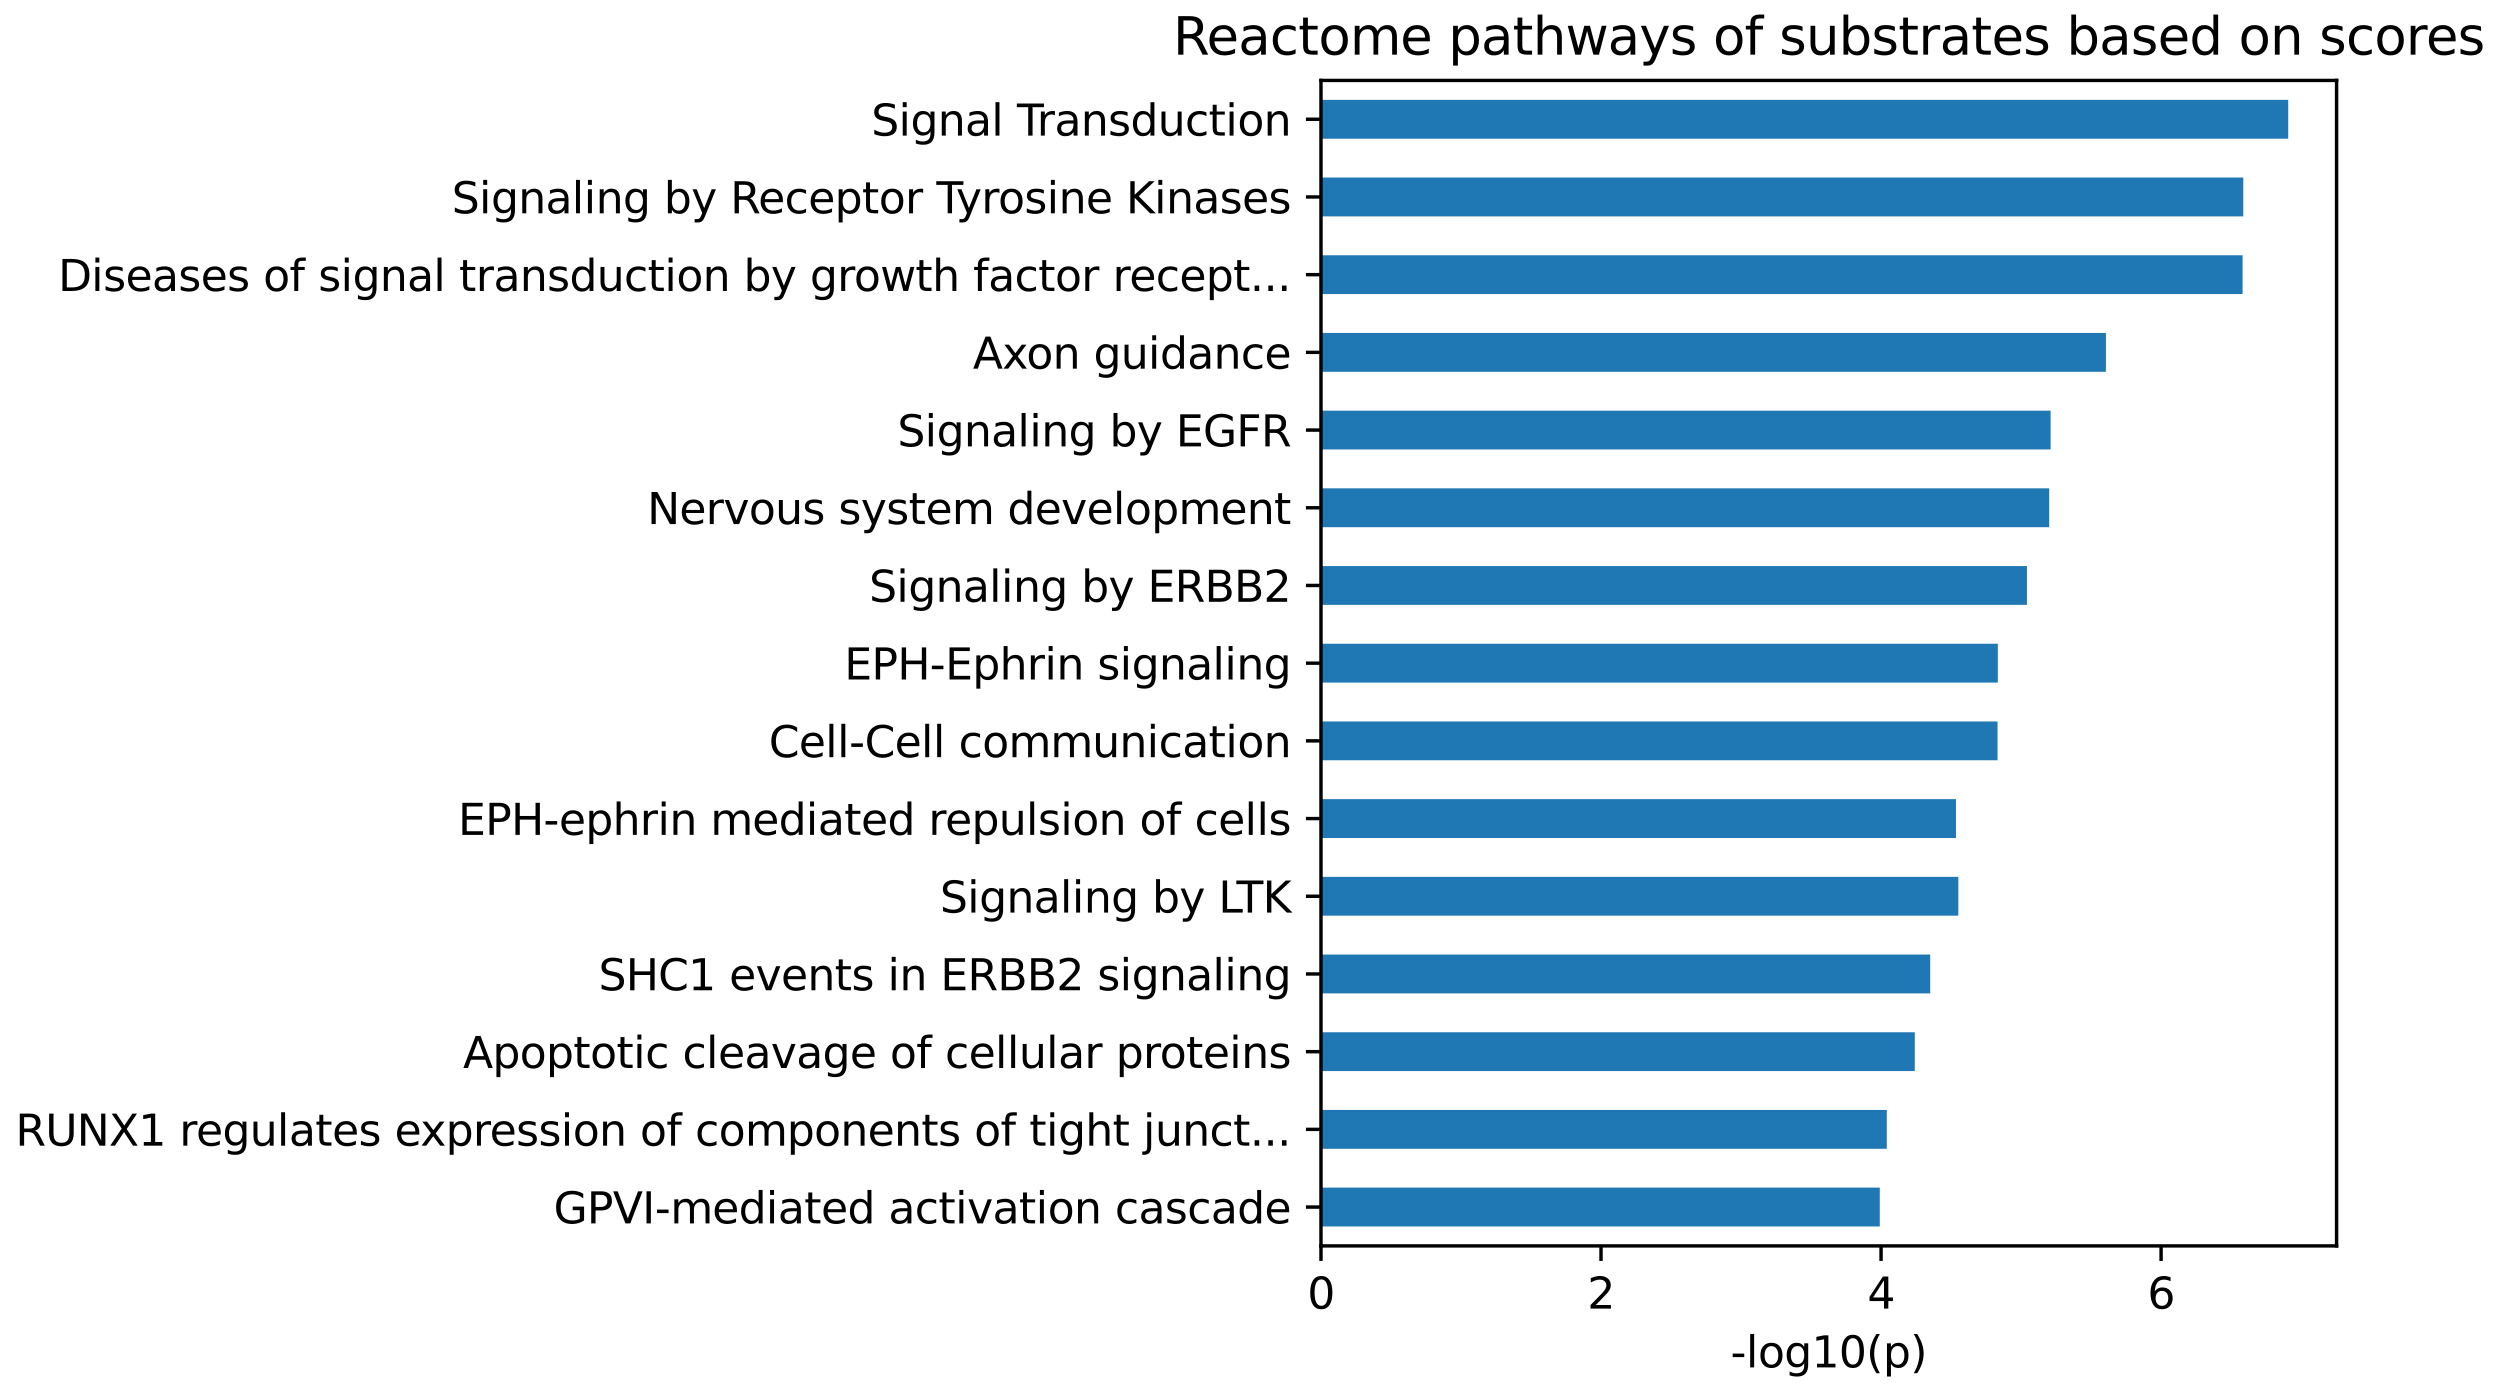 <?xml version="1.0" encoding="utf-8" standalone="no"?>
<!DOCTYPE svg PUBLIC "-//W3C//DTD SVG 1.1//EN"
  "http://www.w3.org/Graphics/SVG/1.1/DTD/svg11.dtd">
<svg xmlns:xlink="http://www.w3.org/1999/xlink" width="581.823pt" height="323.914pt" viewBox="0 0 581.823 323.914" xmlns="http://www.w3.org/2000/svg" version="1.1">
 <defs>
  <style type="text/css">*{stroke-linejoin: round; stroke-linecap: butt}</style>
 </defs>
 <g id="figure_1">
  <g id="patch_1">
   <path d="M 0 323.914 
L 581.823 323.914 
L 581.823 0 
L 0 0 
L 0 323.914 
z
" style="fill: none"/>
  </g>
  <g id="axes_1">
   <g id="patch_2">
    <path d="M 307.431 289.958 
L 543.791 289.958 
L 543.791 18.718 
L 307.431 18.718 
L 307.431 289.958 
z
" style="fill: none"/>
   </g>
   <g id="patch_3">
    <path d="M 307.431 285.437 
L 437.482 285.437 
L 437.482 276.396 
L 307.431 276.396 
z
" clip-path="url(#p83b4f8ecb5)" style="fill: #1f77b4"/>
   </g>
   <g id="patch_4">
    <path d="M 307.431 267.355 
L 439.112 267.355 
L 439.112 258.313 
L 307.431 258.313 
z
" clip-path="url(#p83b4f8ecb5)" style="fill: #1f77b4"/>
   </g>
   <g id="patch_5">
    <path d="M 307.431 249.272 
L 445.629 249.272 
L 445.629 240.231 
L 307.431 240.231 
z
" clip-path="url(#p83b4f8ecb5)" style="fill: #1f77b4"/>
   </g>
   <g id="patch_6">
    <path d="M 307.431 231.189 
L 449.213 231.189 
L 449.213 222.148 
L 307.431 222.148 
z
" clip-path="url(#p83b4f8ecb5)" style="fill: #1f77b4"/>
   </g>
   <g id="patch_7">
    <path d="M 307.431 213.107 
L 455.763 213.107 
L 455.763 204.065 
L 307.431 204.065 
z
" clip-path="url(#p83b4f8ecb5)" style="fill: #1f77b4"/>
   </g>
   <g id="patch_8">
    <path d="M 307.431 195.024 
L 455.209 195.024 
L 455.209 185.983 
L 307.431 185.983 
z
" clip-path="url(#p83b4f8ecb5)" style="fill: #1f77b4"/>
   </g>
   <g id="patch_9">
    <path d="M 307.431 176.941 
L 464.887 176.941 
L 464.887 167.9 
L 307.431 167.9 
z
" clip-path="url(#p83b4f8ecb5)" style="fill: #1f77b4"/>
   </g>
   <g id="patch_10">
    <path d="M 307.431 158.859 
L 464.952 158.859 
L 464.952 149.817 
L 307.431 149.817 
z
" clip-path="url(#p83b4f8ecb5)" style="fill: #1f77b4"/>
   </g>
   <g id="patch_11">
    <path d="M 307.431 140.776 
L 471.73 140.776 
L 471.73 131.735 
L 307.431 131.735 
z
" clip-path="url(#p83b4f8ecb5)" style="fill: #1f77b4"/>
   </g>
   <g id="patch_12">
    <path d="M 307.431 122.693 
L 476.912 122.693 
L 476.912 113.652 
L 307.431 113.652 
z
" clip-path="url(#p83b4f8ecb5)" style="fill: #1f77b4"/>
   </g>
   <g id="patch_13">
    <path d="M 307.431 104.611 
L 477.237 104.611 
L 477.237 95.569 
L 307.431 95.569 
z
" clip-path="url(#p83b4f8ecb5)" style="fill: #1f77b4"/>
   </g>
   <g id="patch_14">
    <path d="M 307.431 86.528 
L 490.109 86.528 
L 490.109 77.487 
L 307.431 77.487 
z
" clip-path="url(#p83b4f8ecb5)" style="fill: #1f77b4"/>
   </g>
   <g id="patch_15">
    <path d="M 307.431 68.445 
L 521.913 68.445 
L 521.913 59.404 
L 307.431 59.404 
z
" clip-path="url(#p83b4f8ecb5)" style="fill: #1f77b4"/>
   </g>
   <g id="patch_16">
    <path d="M 307.431 50.363 
L 522.076 50.363 
L 522.076 41.321 
L 307.431 41.321 
z
" clip-path="url(#p83b4f8ecb5)" style="fill: #1f77b4"/>
   </g>
   <g id="patch_17">
    <path d="M 307.431 32.28 
L 532.536 32.28 
L 532.536 23.239 
L 307.431 23.239 
z
" clip-path="url(#p83b4f8ecb5)" style="fill: #1f77b4"/>
   </g>
   <g id="matplotlib.axis_1">
    <g id="xtick_1">
     <g id="line2d_1">
      <defs>
       <path id="m71079baddd" d="M 0 0 
L 0 3.5 
" style="stroke: #000000; stroke-width: 0.8"/>
      </defs>
      <g>
       <use xlink:href="#m71079baddd" x="307.431" y="289.958" style="stroke: #000000; stroke-width: 0.8"/>
      </g>
     </g>
     <g id="text_1">
      <!-- 0 -->
      <g transform="translate(304.25 304.557) scale(0.1 -0.1)">
       <defs>
        <path id="DejaVuSans-30" d="M 2034 4250 
Q 1547 4250 1301 3770 
Q 1056 3291 1056 2328 
Q 1056 1369 1301 889 
Q 1547 409 2034 409 
Q 2525 409 2770 889 
Q 3016 1369 3016 2328 
Q 3016 3291 2770 3770 
Q 2525 4250 2034 4250 
z
M 2034 4750 
Q 2819 4750 3233 4129 
Q 3647 3509 3647 2328 
Q 3647 1150 3233 529 
Q 2819 -91 2034 -91 
Q 1250 -91 836 529 
Q 422 1150 422 2328 
Q 422 3509 836 4129 
Q 1250 4750 2034 4750 
z
" transform="scale(0.016)"/>
       </defs>
       <use xlink:href="#DejaVuSans-30"/>
      </g>
     </g>
    </g>
    <g id="xtick_2">
     <g id="line2d_2">
      <g>
       <use xlink:href="#m71079baddd" x="372.603" y="289.958" style="stroke: #000000; stroke-width: 0.8"/>
      </g>
     </g>
     <g id="text_2">
      <!-- 2 -->
      <g transform="translate(369.422 304.557) scale(0.1 -0.1)">
       <defs>
        <path id="DejaVuSans-32" d="M 1228 531 
L 3431 531 
L 3431 0 
L 469 0 
L 469 531 
Q 828 903 1448 1529 
Q 2069 2156 2228 2338 
Q 2531 2678 2651 2914 
Q 2772 3150 2772 3378 
Q 2772 3750 2511 3984 
Q 2250 4219 1831 4219 
Q 1534 4219 1204 4116 
Q 875 4013 500 3803 
L 500 4441 
Q 881 4594 1212 4672 
Q 1544 4750 1819 4750 
Q 2544 4750 2975 4387 
Q 3406 4025 3406 3419 
Q 3406 3131 3298 2873 
Q 3191 2616 2906 2266 
Q 2828 2175 2409 1742 
Q 1991 1309 1228 531 
z
" transform="scale(0.016)"/>
       </defs>
       <use xlink:href="#DejaVuSans-32"/>
      </g>
     </g>
    </g>
    <g id="xtick_3">
     <g id="line2d_3">
      <g>
       <use xlink:href="#m71079baddd" x="437.776" y="289.958" style="stroke: #000000; stroke-width: 0.8"/>
      </g>
     </g>
     <g id="text_3">
      <!-- 4 -->
      <g transform="translate(434.594 304.557) scale(0.1 -0.1)">
       <defs>
        <path id="DejaVuSans-34" d="M 2419 4116 
L 825 1625 
L 2419 1625 
L 2419 4116 
z
M 2253 4666 
L 3047 4666 
L 3047 1625 
L 3713 1625 
L 3713 1100 
L 3047 1100 
L 3047 0 
L 2419 0 
L 2419 1100 
L 313 1100 
L 313 1709 
L 2253 4666 
z
" transform="scale(0.016)"/>
       </defs>
       <use xlink:href="#DejaVuSans-34"/>
      </g>
     </g>
    </g>
    <g id="xtick_4">
     <g id="line2d_4">
      <g>
       <use xlink:href="#m71079baddd" x="502.948" y="289.958" style="stroke: #000000; stroke-width: 0.8"/>
      </g>
     </g>
     <g id="text_4">
      <!-- 6 -->
      <g transform="translate(499.767 304.557) scale(0.1 -0.1)">
       <defs>
        <path id="DejaVuSans-36" d="M 2113 2584 
Q 1688 2584 1439 2293 
Q 1191 2003 1191 1497 
Q 1191 994 1439 701 
Q 1688 409 2113 409 
Q 2538 409 2786 701 
Q 3034 994 3034 1497 
Q 3034 2003 2786 2293 
Q 2538 2584 2113 2584 
z
M 3366 4563 
L 3366 3988 
Q 3128 4100 2886 4159 
Q 2644 4219 2406 4219 
Q 1781 4219 1451 3797 
Q 1122 3375 1075 2522 
Q 1259 2794 1537 2939 
Q 1816 3084 2150 3084 
Q 2853 3084 3261 2657 
Q 3669 2231 3669 1497 
Q 3669 778 3244 343 
Q 2819 -91 2113 -91 
Q 1303 -91 875 529 
Q 447 1150 447 2328 
Q 447 3434 972 4092 
Q 1497 4750 2381 4750 
Q 2619 4750 2861 4703 
Q 3103 4656 3366 4563 
z
" transform="scale(0.016)"/>
       </defs>
       <use xlink:href="#DejaVuSans-36"/>
      </g>
     </g>
    </g>
    <g id="text_5">
     <!-- -log10(p) -->
     <g transform="translate(402.746 318.235) scale(0.1 -0.1)">
      <defs>
       <path id="DejaVuSans-2d" d="M 313 2009 
L 1997 2009 
L 1997 1497 
L 313 1497 
L 313 2009 
z
" transform="scale(0.016)"/>
       <path id="DejaVuSans-6c" d="M 603 4863 
L 1178 4863 
L 1178 0 
L 603 0 
L 603 4863 
z
" transform="scale(0.016)"/>
       <path id="DejaVuSans-6f" d="M 1959 3097 
Q 1497 3097 1228 2736 
Q 959 2375 959 1747 
Q 959 1119 1226 758 
Q 1494 397 1959 397 
Q 2419 397 2687 759 
Q 2956 1122 2956 1747 
Q 2956 2369 2687 2733 
Q 2419 3097 1959 3097 
z
M 1959 3584 
Q 2709 3584 3137 3096 
Q 3566 2609 3566 1747 
Q 3566 888 3137 398 
Q 2709 -91 1959 -91 
Q 1206 -91 779 398 
Q 353 888 353 1747 
Q 353 2609 779 3096 
Q 1206 3584 1959 3584 
z
" transform="scale(0.016)"/>
       <path id="DejaVuSans-67" d="M 2906 1791 
Q 2906 2416 2648 2759 
Q 2391 3103 1925 3103 
Q 1463 3103 1205 2759 
Q 947 2416 947 1791 
Q 947 1169 1205 825 
Q 1463 481 1925 481 
Q 2391 481 2648 825 
Q 2906 1169 2906 1791 
z
M 3481 434 
Q 3481 -459 3084 -895 
Q 2688 -1331 1869 -1331 
Q 1566 -1331 1297 -1286 
Q 1028 -1241 775 -1147 
L 775 -588 
Q 1028 -725 1275 -790 
Q 1522 -856 1778 -856 
Q 2344 -856 2625 -561 
Q 2906 -266 2906 331 
L 2906 616 
Q 2728 306 2450 153 
Q 2172 0 1784 0 
Q 1141 0 747 490 
Q 353 981 353 1791 
Q 353 2603 747 3093 
Q 1141 3584 1784 3584 
Q 2172 3584 2450 3431 
Q 2728 3278 2906 2969 
L 2906 3500 
L 3481 3500 
L 3481 434 
z
" transform="scale(0.016)"/>
       <path id="DejaVuSans-31" d="M 794 531 
L 1825 531 
L 1825 4091 
L 703 3866 
L 703 4441 
L 1819 4666 
L 2450 4666 
L 2450 531 
L 3481 531 
L 3481 0 
L 794 0 
L 794 531 
z
" transform="scale(0.016)"/>
       <path id="DejaVuSans-28" d="M 1984 4856 
Q 1566 4138 1362 3434 
Q 1159 2731 1159 2009 
Q 1159 1288 1364 580 
Q 1569 -128 1984 -844 
L 1484 -844 
Q 1016 -109 783 600 
Q 550 1309 550 2009 
Q 550 2706 781 3412 
Q 1013 4119 1484 4856 
L 1984 4856 
z
" transform="scale(0.016)"/>
       <path id="DejaVuSans-70" d="M 1159 525 
L 1159 -1331 
L 581 -1331 
L 581 3500 
L 1159 3500 
L 1159 2969 
Q 1341 3281 1617 3432 
Q 1894 3584 2278 3584 
Q 2916 3584 3314 3078 
Q 3713 2572 3713 1747 
Q 3713 922 3314 415 
Q 2916 -91 2278 -91 
Q 1894 -91 1617 61 
Q 1341 213 1159 525 
z
M 3116 1747 
Q 3116 2381 2855 2742 
Q 2594 3103 2138 3103 
Q 1681 3103 1420 2742 
Q 1159 2381 1159 1747 
Q 1159 1113 1420 752 
Q 1681 391 2138 391 
Q 2594 391 2855 752 
Q 3116 1113 3116 1747 
z
" transform="scale(0.016)"/>
       <path id="DejaVuSans-29" d="M 513 4856 
L 1013 4856 
Q 1481 4119 1714 3412 
Q 1947 2706 1947 2009 
Q 1947 1309 1714 600 
Q 1481 -109 1013 -844 
L 513 -844 
Q 928 -128 1133 580 
Q 1338 1288 1338 2009 
Q 1338 2731 1133 3434 
Q 928 4138 513 4856 
z
" transform="scale(0.016)"/>
      </defs>
      <use xlink:href="#DejaVuSans-2d"/>
      <use xlink:href="#DejaVuSans-6c" transform="translate(36.084 0)"/>
      <use xlink:href="#DejaVuSans-6f" transform="translate(63.867 0)"/>
      <use xlink:href="#DejaVuSans-67" transform="translate(125.049 0)"/>
      <use xlink:href="#DejaVuSans-31" transform="translate(188.525 0)"/>
      <use xlink:href="#DejaVuSans-30" transform="translate(252.148 0)"/>
      <use xlink:href="#DejaVuSans-28" transform="translate(315.771 0)"/>
      <use xlink:href="#DejaVuSans-70" transform="translate(354.785 0)"/>
      <use xlink:href="#DejaVuSans-29" transform="translate(418.262 0)"/>
     </g>
    </g>
   </g>
   <g id="matplotlib.axis_2">
    <g id="ytick_1">
     <g id="line2d_5">
      <defs>
       <path id="maf122f157a" d="M 0 0 
L -3.5 0 
" style="stroke: #000000; stroke-width: 0.8"/>
      </defs>
      <g>
       <use xlink:href="#maf122f157a" x="307.431" y="280.917" style="stroke: #000000; stroke-width: 0.8"/>
      </g>
     </g>
     <g id="text_6">
      <!-- GPVI-mediated activation cascade -->
      <g transform="translate(128.838 284.716) scale(0.1 -0.1)">
       <defs>
        <path id="DejaVuSans-47" d="M 3809 666 
L 3809 1919 
L 2778 1919 
L 2778 2438 
L 4434 2438 
L 4434 434 
Q 4069 175 3628 42 
Q 3188 -91 2688 -91 
Q 1594 -91 976 548 
Q 359 1188 359 2328 
Q 359 3472 976 4111 
Q 1594 4750 2688 4750 
Q 3144 4750 3555 4637 
Q 3966 4525 4313 4306 
L 4313 3634 
Q 3963 3931 3569 4081 
Q 3175 4231 2741 4231 
Q 1884 4231 1454 3753 
Q 1025 3275 1025 2328 
Q 1025 1384 1454 906 
Q 1884 428 2741 428 
Q 3075 428 3337 486 
Q 3600 544 3809 666 
z
" transform="scale(0.016)"/>
        <path id="DejaVuSans-50" d="M 1259 4147 
L 1259 2394 
L 2053 2394 
Q 2494 2394 2734 2622 
Q 2975 2850 2975 3272 
Q 2975 3691 2734 3919 
Q 2494 4147 2053 4147 
L 1259 4147 
z
M 628 4666 
L 2053 4666 
Q 2838 4666 3239 4311 
Q 3641 3956 3641 3272 
Q 3641 2581 3239 2228 
Q 2838 1875 2053 1875 
L 1259 1875 
L 1259 0 
L 628 0 
L 628 4666 
z
" transform="scale(0.016)"/>
        <path id="DejaVuSans-56" d="M 1831 0 
L 50 4666 
L 709 4666 
L 2188 738 
L 3669 4666 
L 4325 4666 
L 2547 0 
L 1831 0 
z
" transform="scale(0.016)"/>
        <path id="DejaVuSans-49" d="M 628 4666 
L 1259 4666 
L 1259 0 
L 628 0 
L 628 4666 
z
" transform="scale(0.016)"/>
        <path id="DejaVuSans-6d" d="M 3328 2828 
Q 3544 3216 3844 3400 
Q 4144 3584 4550 3584 
Q 5097 3584 5394 3201 
Q 5691 2819 5691 2113 
L 5691 0 
L 5113 0 
L 5113 2094 
Q 5113 2597 4934 2840 
Q 4756 3084 4391 3084 
Q 3944 3084 3684 2787 
Q 3425 2491 3425 1978 
L 3425 0 
L 2847 0 
L 2847 2094 
Q 2847 2600 2669 2842 
Q 2491 3084 2119 3084 
Q 1678 3084 1418 2786 
Q 1159 2488 1159 1978 
L 1159 0 
L 581 0 
L 581 3500 
L 1159 3500 
L 1159 2956 
Q 1356 3278 1631 3431 
Q 1906 3584 2284 3584 
Q 2666 3584 2933 3390 
Q 3200 3197 3328 2828 
z
" transform="scale(0.016)"/>
        <path id="DejaVuSans-65" d="M 3597 1894 
L 3597 1613 
L 953 1613 
Q 991 1019 1311 708 
Q 1631 397 2203 397 
Q 2534 397 2845 478 
Q 3156 559 3463 722 
L 3463 178 
Q 3153 47 2828 -22 
Q 2503 -91 2169 -91 
Q 1331 -91 842 396 
Q 353 884 353 1716 
Q 353 2575 817 3079 
Q 1281 3584 2069 3584 
Q 2775 3584 3186 3129 
Q 3597 2675 3597 1894 
z
M 3022 2063 
Q 3016 2534 2758 2815 
Q 2500 3097 2075 3097 
Q 1594 3097 1305 2825 
Q 1016 2553 972 2059 
L 3022 2063 
z
" transform="scale(0.016)"/>
        <path id="DejaVuSans-64" d="M 2906 2969 
L 2906 4863 
L 3481 4863 
L 3481 0 
L 2906 0 
L 2906 525 
Q 2725 213 2448 61 
Q 2172 -91 1784 -91 
Q 1150 -91 751 415 
Q 353 922 353 1747 
Q 353 2572 751 3078 
Q 1150 3584 1784 3584 
Q 2172 3584 2448 3432 
Q 2725 3281 2906 2969 
z
M 947 1747 
Q 947 1113 1208 752 
Q 1469 391 1925 391 
Q 2381 391 2643 752 
Q 2906 1113 2906 1747 
Q 2906 2381 2643 2742 
Q 2381 3103 1925 3103 
Q 1469 3103 1208 2742 
Q 947 2381 947 1747 
z
" transform="scale(0.016)"/>
        <path id="DejaVuSans-69" d="M 603 3500 
L 1178 3500 
L 1178 0 
L 603 0 
L 603 3500 
z
M 603 4863 
L 1178 4863 
L 1178 4134 
L 603 4134 
L 603 4863 
z
" transform="scale(0.016)"/>
        <path id="DejaVuSans-61" d="M 2194 1759 
Q 1497 1759 1228 1600 
Q 959 1441 959 1056 
Q 959 750 1161 570 
Q 1363 391 1709 391 
Q 2188 391 2477 730 
Q 2766 1069 2766 1631 
L 2766 1759 
L 2194 1759 
z
M 3341 1997 
L 3341 0 
L 2766 0 
L 2766 531 
Q 2569 213 2275 61 
Q 1981 -91 1556 -91 
Q 1019 -91 701 211 
Q 384 513 384 1019 
Q 384 1609 779 1909 
Q 1175 2209 1959 2209 
L 2766 2209 
L 2766 2266 
Q 2766 2663 2505 2880 
Q 2244 3097 1772 3097 
Q 1472 3097 1187 3025 
Q 903 2953 641 2809 
L 641 3341 
Q 956 3463 1253 3523 
Q 1550 3584 1831 3584 
Q 2591 3584 2966 3190 
Q 3341 2797 3341 1997 
z
" transform="scale(0.016)"/>
        <path id="DejaVuSans-74" d="M 1172 4494 
L 1172 3500 
L 2356 3500 
L 2356 3053 
L 1172 3053 
L 1172 1153 
Q 1172 725 1289 603 
Q 1406 481 1766 481 
L 2356 481 
L 2356 0 
L 1766 0 
Q 1100 0 847 248 
Q 594 497 594 1153 
L 594 3053 
L 172 3053 
L 172 3500 
L 594 3500 
L 594 4494 
L 1172 4494 
z
" transform="scale(0.016)"/>
        <path id="DejaVuSans-20" transform="scale(0.016)"/>
        <path id="DejaVuSans-63" d="M 3122 3366 
L 3122 2828 
Q 2878 2963 2633 3030 
Q 2388 3097 2138 3097 
Q 1578 3097 1268 2742 
Q 959 2388 959 1747 
Q 959 1106 1268 751 
Q 1578 397 2138 397 
Q 2388 397 2633 464 
Q 2878 531 3122 666 
L 3122 134 
Q 2881 22 2623 -34 
Q 2366 -91 2075 -91 
Q 1284 -91 818 406 
Q 353 903 353 1747 
Q 353 2603 823 3093 
Q 1294 3584 2113 3584 
Q 2378 3584 2631 3529 
Q 2884 3475 3122 3366 
z
" transform="scale(0.016)"/>
        <path id="DejaVuSans-76" d="M 191 3500 
L 800 3500 
L 1894 563 
L 2988 3500 
L 3597 3500 
L 2284 0 
L 1503 0 
L 191 3500 
z
" transform="scale(0.016)"/>
        <path id="DejaVuSans-6e" d="M 3513 2113 
L 3513 0 
L 2938 0 
L 2938 2094 
Q 2938 2591 2744 2837 
Q 2550 3084 2163 3084 
Q 1697 3084 1428 2787 
Q 1159 2491 1159 1978 
L 1159 0 
L 581 0 
L 581 3500 
L 1159 3500 
L 1159 2956 
Q 1366 3272 1645 3428 
Q 1925 3584 2291 3584 
Q 2894 3584 3203 3211 
Q 3513 2838 3513 2113 
z
" transform="scale(0.016)"/>
        <path id="DejaVuSans-73" d="M 2834 3397 
L 2834 2853 
Q 2591 2978 2328 3040 
Q 2066 3103 1784 3103 
Q 1356 3103 1142 2972 
Q 928 2841 928 2578 
Q 928 2378 1081 2264 
Q 1234 2150 1697 2047 
L 1894 2003 
Q 2506 1872 2764 1633 
Q 3022 1394 3022 966 
Q 3022 478 2636 193 
Q 2250 -91 1575 -91 
Q 1294 -91 989 -36 
Q 684 19 347 128 
L 347 722 
Q 666 556 975 473 
Q 1284 391 1588 391 
Q 1994 391 2212 530 
Q 2431 669 2431 922 
Q 2431 1156 2273 1281 
Q 2116 1406 1581 1522 
L 1381 1569 
Q 847 1681 609 1914 
Q 372 2147 372 2553 
Q 372 3047 722 3315 
Q 1072 3584 1716 3584 
Q 2034 3584 2315 3537 
Q 2597 3491 2834 3397 
z
" transform="scale(0.016)"/>
       </defs>
       <use xlink:href="#DejaVuSans-47"/>
       <use xlink:href="#DejaVuSans-50" transform="translate(77.49 0)"/>
       <use xlink:href="#DejaVuSans-56" transform="translate(137.793 0)"/>
       <use xlink:href="#DejaVuSans-49" transform="translate(206.201 0)"/>
       <use xlink:href="#DejaVuSans-2d" transform="translate(235.693 0)"/>
       <use xlink:href="#DejaVuSans-6d" transform="translate(271.777 0)"/>
       <use xlink:href="#DejaVuSans-65" transform="translate(369.189 0)"/>
       <use xlink:href="#DejaVuSans-64" transform="translate(430.713 0)"/>
       <use xlink:href="#DejaVuSans-69" transform="translate(494.189 0)"/>
       <use xlink:href="#DejaVuSans-61" transform="translate(521.973 0)"/>
       <use xlink:href="#DejaVuSans-74" transform="translate(583.252 0)"/>
       <use xlink:href="#DejaVuSans-65" transform="translate(622.461 0)"/>
       <use xlink:href="#DejaVuSans-64" transform="translate(683.984 0)"/>
       <use xlink:href="#DejaVuSans-20" transform="translate(747.461 0)"/>
       <use xlink:href="#DejaVuSans-61" transform="translate(779.248 0)"/>
       <use xlink:href="#DejaVuSans-63" transform="translate(840.527 0)"/>
       <use xlink:href="#DejaVuSans-74" transform="translate(895.508 0)"/>
       <use xlink:href="#DejaVuSans-69" transform="translate(934.717 0)"/>
       <use xlink:href="#DejaVuSans-76" transform="translate(962.5 0)"/>
       <use xlink:href="#DejaVuSans-61" transform="translate(1021.68 0)"/>
       <use xlink:href="#DejaVuSans-74" transform="translate(1082.959 0)"/>
       <use xlink:href="#DejaVuSans-69" transform="translate(1122.168 0)"/>
       <use xlink:href="#DejaVuSans-6f" transform="translate(1149.951 0)"/>
       <use xlink:href="#DejaVuSans-6e" transform="translate(1211.133 0)"/>
       <use xlink:href="#DejaVuSans-20" transform="translate(1274.512 0)"/>
       <use xlink:href="#DejaVuSans-63" transform="translate(1306.299 0)"/>
       <use xlink:href="#DejaVuSans-61" transform="translate(1361.279 0)"/>
       <use xlink:href="#DejaVuSans-73" transform="translate(1422.559 0)"/>
       <use xlink:href="#DejaVuSans-63" transform="translate(1474.658 0)"/>
       <use xlink:href="#DejaVuSans-61" transform="translate(1529.639 0)"/>
       <use xlink:href="#DejaVuSans-64" transform="translate(1590.918 0)"/>
       <use xlink:href="#DejaVuSans-65" transform="translate(1654.395 0)"/>
      </g>
     </g>
    </g>
    <g id="ytick_2">
     <g id="line2d_6">
      <g>
       <use xlink:href="#maf122f157a" x="307.431" y="262.834" style="stroke: #000000; stroke-width: 0.8"/>
      </g>
     </g>
     <g id="text_7">
      <!-- RUNX1 regulates expression of components of tight junct... -->
      <g transform="translate(3.6 266.633) scale(0.1 -0.1)">
       <defs>
        <path id="DejaVuSans-52" d="M 2841 2188 
Q 3044 2119 3236 1894 
Q 3428 1669 3622 1275 
L 4263 0 
L 3584 0 
L 2988 1197 
Q 2756 1666 2539 1819 
Q 2322 1972 1947 1972 
L 1259 1972 
L 1259 0 
L 628 0 
L 628 4666 
L 2053 4666 
Q 2853 4666 3247 4331 
Q 3641 3997 3641 3322 
Q 3641 2881 3436 2590 
Q 3231 2300 2841 2188 
z
M 1259 4147 
L 1259 2491 
L 2053 2491 
Q 2509 2491 2742 2702 
Q 2975 2913 2975 3322 
Q 2975 3731 2742 3939 
Q 2509 4147 2053 4147 
L 1259 4147 
z
" transform="scale(0.016)"/>
        <path id="DejaVuSans-55" d="M 556 4666 
L 1191 4666 
L 1191 1831 
Q 1191 1081 1462 751 
Q 1734 422 2344 422 
Q 2950 422 3222 751 
Q 3494 1081 3494 1831 
L 3494 4666 
L 4128 4666 
L 4128 1753 
Q 4128 841 3676 375 
Q 3225 -91 2344 -91 
Q 1459 -91 1007 375 
Q 556 841 556 1753 
L 556 4666 
z
" transform="scale(0.016)"/>
        <path id="DejaVuSans-4e" d="M 628 4666 
L 1478 4666 
L 3547 763 
L 3547 4666 
L 4159 4666 
L 4159 0 
L 3309 0 
L 1241 3903 
L 1241 0 
L 628 0 
L 628 4666 
z
" transform="scale(0.016)"/>
        <path id="DejaVuSans-58" d="M 403 4666 
L 1081 4666 
L 2241 2931 
L 3406 4666 
L 4084 4666 
L 2584 2425 
L 4184 0 
L 3506 0 
L 2194 1984 
L 872 0 
L 191 0 
L 1856 2491 
L 403 4666 
z
" transform="scale(0.016)"/>
        <path id="DejaVuSans-72" d="M 2631 2963 
Q 2534 3019 2420 3045 
Q 2306 3072 2169 3072 
Q 1681 3072 1420 2755 
Q 1159 2438 1159 1844 
L 1159 0 
L 581 0 
L 581 3500 
L 1159 3500 
L 1159 2956 
Q 1341 3275 1631 3429 
Q 1922 3584 2338 3584 
Q 2397 3584 2469 3576 
Q 2541 3569 2628 3553 
L 2631 2963 
z
" transform="scale(0.016)"/>
        <path id="DejaVuSans-75" d="M 544 1381 
L 544 3500 
L 1119 3500 
L 1119 1403 
Q 1119 906 1312 657 
Q 1506 409 1894 409 
Q 2359 409 2629 706 
Q 2900 1003 2900 1516 
L 2900 3500 
L 3475 3500 
L 3475 0 
L 2900 0 
L 2900 538 
Q 2691 219 2414 64 
Q 2138 -91 1772 -91 
Q 1169 -91 856 284 
Q 544 659 544 1381 
z
M 1991 3584 
L 1991 3584 
z
" transform="scale(0.016)"/>
        <path id="DejaVuSans-78" d="M 3513 3500 
L 2247 1797 
L 3578 0 
L 2900 0 
L 1881 1375 
L 863 0 
L 184 0 
L 1544 1831 
L 300 3500 
L 978 3500 
L 1906 2253 
L 2834 3500 
L 3513 3500 
z
" transform="scale(0.016)"/>
        <path id="DejaVuSans-66" d="M 2375 4863 
L 2375 4384 
L 1825 4384 
Q 1516 4384 1395 4259 
Q 1275 4134 1275 3809 
L 1275 3500 
L 2222 3500 
L 2222 3053 
L 1275 3053 
L 1275 0 
L 697 0 
L 697 3053 
L 147 3053 
L 147 3500 
L 697 3500 
L 697 3744 
Q 697 4328 969 4595 
Q 1241 4863 1831 4863 
L 2375 4863 
z
" transform="scale(0.016)"/>
        <path id="DejaVuSans-68" d="M 3513 2113 
L 3513 0 
L 2938 0 
L 2938 2094 
Q 2938 2591 2744 2837 
Q 2550 3084 2163 3084 
Q 1697 3084 1428 2787 
Q 1159 2491 1159 1978 
L 1159 0 
L 581 0 
L 581 4863 
L 1159 4863 
L 1159 2956 
Q 1366 3272 1645 3428 
Q 1925 3584 2291 3584 
Q 2894 3584 3203 3211 
Q 3513 2838 3513 2113 
z
" transform="scale(0.016)"/>
        <path id="DejaVuSans-6a" d="M 603 3500 
L 1178 3500 
L 1178 -63 
Q 1178 -731 923 -1031 
Q 669 -1331 103 -1331 
L -116 -1331 
L -116 -844 
L 38 -844 
Q 366 -844 484 -692 
Q 603 -541 603 -63 
L 603 3500 
z
M 603 4863 
L 1178 4863 
L 1178 4134 
L 603 4134 
L 603 4863 
z
" transform="scale(0.016)"/>
        <path id="DejaVuSans-2e" d="M 684 794 
L 1344 794 
L 1344 0 
L 684 0 
L 684 794 
z
" transform="scale(0.016)"/>
       </defs>
       <use xlink:href="#DejaVuSans-52"/>
       <use xlink:href="#DejaVuSans-55" transform="translate(69.482 0)"/>
       <use xlink:href="#DejaVuSans-4e" transform="translate(142.676 0)"/>
       <use xlink:href="#DejaVuSans-58" transform="translate(217.48 0)"/>
       <use xlink:href="#DejaVuSans-31" transform="translate(285.986 0)"/>
       <use xlink:href="#DejaVuSans-20" transform="translate(349.609 0)"/>
       <use xlink:href="#DejaVuSans-72" transform="translate(381.396 0)"/>
       <use xlink:href="#DejaVuSans-65" transform="translate(420.26 0)"/>
       <use xlink:href="#DejaVuSans-67" transform="translate(481.783 0)"/>
       <use xlink:href="#DejaVuSans-75" transform="translate(545.26 0)"/>
       <use xlink:href="#DejaVuSans-6c" transform="translate(608.639 0)"/>
       <use xlink:href="#DejaVuSans-61" transform="translate(636.422 0)"/>
       <use xlink:href="#DejaVuSans-74" transform="translate(697.701 0)"/>
       <use xlink:href="#DejaVuSans-65" transform="translate(736.91 0)"/>
       <use xlink:href="#DejaVuSans-73" transform="translate(798.434 0)"/>
       <use xlink:href="#DejaVuSans-20" transform="translate(850.533 0)"/>
       <use xlink:href="#DejaVuSans-65" transform="translate(882.32 0)"/>
       <use xlink:href="#DejaVuSans-78" transform="translate(942.094 0)"/>
       <use xlink:href="#DejaVuSans-70" transform="translate(1001.273 0)"/>
       <use xlink:href="#DejaVuSans-72" transform="translate(1064.75 0)"/>
       <use xlink:href="#DejaVuSans-65" transform="translate(1103.613 0)"/>
       <use xlink:href="#DejaVuSans-73" transform="translate(1165.137 0)"/>
       <use xlink:href="#DejaVuSans-73" transform="translate(1217.236 0)"/>
       <use xlink:href="#DejaVuSans-69" transform="translate(1269.336 0)"/>
       <use xlink:href="#DejaVuSans-6f" transform="translate(1297.119 0)"/>
       <use xlink:href="#DejaVuSans-6e" transform="translate(1358.301 0)"/>
       <use xlink:href="#DejaVuSans-20" transform="translate(1421.68 0)"/>
       <use xlink:href="#DejaVuSans-6f" transform="translate(1453.467 0)"/>
       <use xlink:href="#DejaVuSans-66" transform="translate(1514.648 0)"/>
       <use xlink:href="#DejaVuSans-20" transform="translate(1549.854 0)"/>
       <use xlink:href="#DejaVuSans-63" transform="translate(1581.641 0)"/>
       <use xlink:href="#DejaVuSans-6f" transform="translate(1636.621 0)"/>
       <use xlink:href="#DejaVuSans-6d" transform="translate(1697.803 0)"/>
       <use xlink:href="#DejaVuSans-70" transform="translate(1795.215 0)"/>
       <use xlink:href="#DejaVuSans-6f" transform="translate(1858.691 0)"/>
       <use xlink:href="#DejaVuSans-6e" transform="translate(1919.873 0)"/>
       <use xlink:href="#DejaVuSans-65" transform="translate(1983.252 0)"/>
       <use xlink:href="#DejaVuSans-6e" transform="translate(2044.775 0)"/>
       <use xlink:href="#DejaVuSans-74" transform="translate(2108.154 0)"/>
       <use xlink:href="#DejaVuSans-73" transform="translate(2147.363 0)"/>
       <use xlink:href="#DejaVuSans-20" transform="translate(2199.463 0)"/>
       <use xlink:href="#DejaVuSans-6f" transform="translate(2231.25 0)"/>
       <use xlink:href="#DejaVuSans-66" transform="translate(2292.432 0)"/>
       <use xlink:href="#DejaVuSans-20" transform="translate(2327.637 0)"/>
       <use xlink:href="#DejaVuSans-74" transform="translate(2359.424 0)"/>
       <use xlink:href="#DejaVuSans-69" transform="translate(2398.633 0)"/>
       <use xlink:href="#DejaVuSans-67" transform="translate(2426.416 0)"/>
       <use xlink:href="#DejaVuSans-68" transform="translate(2489.893 0)"/>
       <use xlink:href="#DejaVuSans-74" transform="translate(2553.271 0)"/>
       <use xlink:href="#DejaVuSans-20" transform="translate(2592.48 0)"/>
       <use xlink:href="#DejaVuSans-6a" transform="translate(2624.268 0)"/>
       <use xlink:href="#DejaVuSans-75" transform="translate(2652.051 0)"/>
       <use xlink:href="#DejaVuSans-6e" transform="translate(2715.43 0)"/>
       <use xlink:href="#DejaVuSans-63" transform="translate(2778.809 0)"/>
       <use xlink:href="#DejaVuSans-74" transform="translate(2833.789 0)"/>
       <use xlink:href="#DejaVuSans-2e" transform="translate(2872.998 0)"/>
       <use xlink:href="#DejaVuSans-2e" transform="translate(2904.785 0)"/>
       <use xlink:href="#DejaVuSans-2e" transform="translate(2936.572 0)"/>
      </g>
     </g>
    </g>
    <g id="ytick_3">
     <g id="line2d_7">
      <g>
       <use xlink:href="#maf122f157a" x="307.431" y="244.751" style="stroke: #000000; stroke-width: 0.8"/>
      </g>
     </g>
     <g id="text_8">
      <!-- Apoptotic cleavage of cellular proteins -->
      <g transform="translate(107.767 248.551) scale(0.1 -0.1)">
       <defs>
        <path id="DejaVuSans-41" d="M 2188 4044 
L 1331 1722 
L 3047 1722 
L 2188 4044 
z
M 1831 4666 
L 2547 4666 
L 4325 0 
L 3669 0 
L 3244 1197 
L 1141 1197 
L 716 0 
L 50 0 
L 1831 4666 
z
" transform="scale(0.016)"/>
       </defs>
       <use xlink:href="#DejaVuSans-41"/>
       <use xlink:href="#DejaVuSans-70" transform="translate(68.408 0)"/>
       <use xlink:href="#DejaVuSans-6f" transform="translate(131.885 0)"/>
       <use xlink:href="#DejaVuSans-70" transform="translate(193.066 0)"/>
       <use xlink:href="#DejaVuSans-74" transform="translate(256.543 0)"/>
       <use xlink:href="#DejaVuSans-6f" transform="translate(295.752 0)"/>
       <use xlink:href="#DejaVuSans-74" transform="translate(356.934 0)"/>
       <use xlink:href="#DejaVuSans-69" transform="translate(396.143 0)"/>
       <use xlink:href="#DejaVuSans-63" transform="translate(423.926 0)"/>
       <use xlink:href="#DejaVuSans-20" transform="translate(478.906 0)"/>
       <use xlink:href="#DejaVuSans-63" transform="translate(510.693 0)"/>
       <use xlink:href="#DejaVuSans-6c" transform="translate(565.674 0)"/>
       <use xlink:href="#DejaVuSans-65" transform="translate(593.457 0)"/>
       <use xlink:href="#DejaVuSans-61" transform="translate(654.98 0)"/>
       <use xlink:href="#DejaVuSans-76" transform="translate(716.26 0)"/>
       <use xlink:href="#DejaVuSans-61" transform="translate(775.439 0)"/>
       <use xlink:href="#DejaVuSans-67" transform="translate(836.719 0)"/>
       <use xlink:href="#DejaVuSans-65" transform="translate(900.195 0)"/>
       <use xlink:href="#DejaVuSans-20" transform="translate(961.719 0)"/>
       <use xlink:href="#DejaVuSans-6f" transform="translate(993.506 0)"/>
       <use xlink:href="#DejaVuSans-66" transform="translate(1054.688 0)"/>
       <use xlink:href="#DejaVuSans-20" transform="translate(1089.893 0)"/>
       <use xlink:href="#DejaVuSans-63" transform="translate(1121.68 0)"/>
       <use xlink:href="#DejaVuSans-65" transform="translate(1176.66 0)"/>
       <use xlink:href="#DejaVuSans-6c" transform="translate(1238.184 0)"/>
       <use xlink:href="#DejaVuSans-6c" transform="translate(1265.967 0)"/>
       <use xlink:href="#DejaVuSans-75" transform="translate(1293.75 0)"/>
       <use xlink:href="#DejaVuSans-6c" transform="translate(1357.129 0)"/>
       <use xlink:href="#DejaVuSans-61" transform="translate(1384.912 0)"/>
       <use xlink:href="#DejaVuSans-72" transform="translate(1446.191 0)"/>
       <use xlink:href="#DejaVuSans-20" transform="translate(1487.305 0)"/>
       <use xlink:href="#DejaVuSans-70" transform="translate(1519.092 0)"/>
       <use xlink:href="#DejaVuSans-72" transform="translate(1582.568 0)"/>
       <use xlink:href="#DejaVuSans-6f" transform="translate(1621.432 0)"/>
       <use xlink:href="#DejaVuSans-74" transform="translate(1682.613 0)"/>
       <use xlink:href="#DejaVuSans-65" transform="translate(1721.822 0)"/>
       <use xlink:href="#DejaVuSans-69" transform="translate(1783.346 0)"/>
       <use xlink:href="#DejaVuSans-6e" transform="translate(1811.129 0)"/>
       <use xlink:href="#DejaVuSans-73" transform="translate(1874.508 0)"/>
      </g>
     </g>
    </g>
    <g id="ytick_4">
     <g id="line2d_8">
      <g>
       <use xlink:href="#maf122f157a" x="307.431" y="226.669" style="stroke: #000000; stroke-width: 0.8"/>
      </g>
     </g>
     <g id="text_9">
      <!-- SHC1 events in ERBB2 signaling -->
      <g transform="translate(139.302 230.468) scale(0.1 -0.1)">
       <defs>
        <path id="DejaVuSans-53" d="M 3425 4513 
L 3425 3897 
Q 3066 4069 2747 4153 
Q 2428 4238 2131 4238 
Q 1616 4238 1336 4038 
Q 1056 3838 1056 3469 
Q 1056 3159 1242 3001 
Q 1428 2844 1947 2747 
L 2328 2669 
Q 3034 2534 3370 2195 
Q 3706 1856 3706 1288 
Q 3706 609 3251 259 
Q 2797 -91 1919 -91 
Q 1588 -91 1214 -16 
Q 841 59 441 206 
L 441 856 
Q 825 641 1194 531 
Q 1563 422 1919 422 
Q 2459 422 2753 634 
Q 3047 847 3047 1241 
Q 3047 1584 2836 1778 
Q 2625 1972 2144 2069 
L 1759 2144 
Q 1053 2284 737 2584 
Q 422 2884 422 3419 
Q 422 4038 858 4394 
Q 1294 4750 2059 4750 
Q 2388 4750 2728 4690 
Q 3069 4631 3425 4513 
z
" transform="scale(0.016)"/>
        <path id="DejaVuSans-48" d="M 628 4666 
L 1259 4666 
L 1259 2753 
L 3553 2753 
L 3553 4666 
L 4184 4666 
L 4184 0 
L 3553 0 
L 3553 2222 
L 1259 2222 
L 1259 0 
L 628 0 
L 628 4666 
z
" transform="scale(0.016)"/>
        <path id="DejaVuSans-43" d="M 4122 4306 
L 4122 3641 
Q 3803 3938 3442 4084 
Q 3081 4231 2675 4231 
Q 1875 4231 1450 3742 
Q 1025 3253 1025 2328 
Q 1025 1406 1450 917 
Q 1875 428 2675 428 
Q 3081 428 3442 575 
Q 3803 722 4122 1019 
L 4122 359 
Q 3791 134 3420 21 
Q 3050 -91 2638 -91 
Q 1578 -91 968 557 
Q 359 1206 359 2328 
Q 359 3453 968 4101 
Q 1578 4750 2638 4750 
Q 3056 4750 3426 4639 
Q 3797 4528 4122 4306 
z
" transform="scale(0.016)"/>
        <path id="DejaVuSans-45" d="M 628 4666 
L 3578 4666 
L 3578 4134 
L 1259 4134 
L 1259 2753 
L 3481 2753 
L 3481 2222 
L 1259 2222 
L 1259 531 
L 3634 531 
L 3634 0 
L 628 0 
L 628 4666 
z
" transform="scale(0.016)"/>
        <path id="DejaVuSans-42" d="M 1259 2228 
L 1259 519 
L 2272 519 
Q 2781 519 3026 730 
Q 3272 941 3272 1375 
Q 3272 1813 3026 2020 
Q 2781 2228 2272 2228 
L 1259 2228 
z
M 1259 4147 
L 1259 2741 
L 2194 2741 
Q 2656 2741 2882 2914 
Q 3109 3088 3109 3444 
Q 3109 3797 2882 3972 
Q 2656 4147 2194 4147 
L 1259 4147 
z
M 628 4666 
L 2241 4666 
Q 2963 4666 3353 4366 
Q 3744 4066 3744 3513 
Q 3744 3084 3544 2831 
Q 3344 2578 2956 2516 
Q 3422 2416 3680 2098 
Q 3938 1781 3938 1306 
Q 3938 681 3513 340 
Q 3088 0 2303 0 
L 628 0 
L 628 4666 
z
" transform="scale(0.016)"/>
       </defs>
       <use xlink:href="#DejaVuSans-53"/>
       <use xlink:href="#DejaVuSans-48" transform="translate(63.477 0)"/>
       <use xlink:href="#DejaVuSans-43" transform="translate(138.672 0)"/>
       <use xlink:href="#DejaVuSans-31" transform="translate(208.496 0)"/>
       <use xlink:href="#DejaVuSans-20" transform="translate(272.119 0)"/>
       <use xlink:href="#DejaVuSans-65" transform="translate(303.906 0)"/>
       <use xlink:href="#DejaVuSans-76" transform="translate(365.43 0)"/>
       <use xlink:href="#DejaVuSans-65" transform="translate(424.609 0)"/>
       <use xlink:href="#DejaVuSans-6e" transform="translate(486.133 0)"/>
       <use xlink:href="#DejaVuSans-74" transform="translate(549.512 0)"/>
       <use xlink:href="#DejaVuSans-73" transform="translate(588.721 0)"/>
       <use xlink:href="#DejaVuSans-20" transform="translate(640.82 0)"/>
       <use xlink:href="#DejaVuSans-69" transform="translate(672.607 0)"/>
       <use xlink:href="#DejaVuSans-6e" transform="translate(700.391 0)"/>
       <use xlink:href="#DejaVuSans-20" transform="translate(763.77 0)"/>
       <use xlink:href="#DejaVuSans-45" transform="translate(795.557 0)"/>
       <use xlink:href="#DejaVuSans-52" transform="translate(858.74 0)"/>
       <use xlink:href="#DejaVuSans-42" transform="translate(928.223 0)"/>
       <use xlink:href="#DejaVuSans-42" transform="translate(996.826 0)"/>
       <use xlink:href="#DejaVuSans-32" transform="translate(1065.43 0)"/>
       <use xlink:href="#DejaVuSans-20" transform="translate(1129.053 0)"/>
       <use xlink:href="#DejaVuSans-73" transform="translate(1160.84 0)"/>
       <use xlink:href="#DejaVuSans-69" transform="translate(1212.939 0)"/>
       <use xlink:href="#DejaVuSans-67" transform="translate(1240.723 0)"/>
       <use xlink:href="#DejaVuSans-6e" transform="translate(1304.199 0)"/>
       <use xlink:href="#DejaVuSans-61" transform="translate(1367.578 0)"/>
       <use xlink:href="#DejaVuSans-6c" transform="translate(1428.857 0)"/>
       <use xlink:href="#DejaVuSans-69" transform="translate(1456.641 0)"/>
       <use xlink:href="#DejaVuSans-6e" transform="translate(1484.424 0)"/>
       <use xlink:href="#DejaVuSans-67" transform="translate(1547.803 0)"/>
      </g>
     </g>
    </g>
    <g id="ytick_5">
     <g id="line2d_9">
      <g>
       <use xlink:href="#maf122f157a" x="307.431" y="208.586" style="stroke: #000000; stroke-width: 0.8"/>
      </g>
     </g>
     <g id="text_10">
      <!-- Signaling by LTK -->
      <g transform="translate(218.762 212.385) scale(0.1 -0.1)">
       <defs>
        <path id="DejaVuSans-62" d="M 3116 1747 
Q 3116 2381 2855 2742 
Q 2594 3103 2138 3103 
Q 1681 3103 1420 2742 
Q 1159 2381 1159 1747 
Q 1159 1113 1420 752 
Q 1681 391 2138 391 
Q 2594 391 2855 752 
Q 3116 1113 3116 1747 
z
M 1159 2969 
Q 1341 3281 1617 3432 
Q 1894 3584 2278 3584 
Q 2916 3584 3314 3078 
Q 3713 2572 3713 1747 
Q 3713 922 3314 415 
Q 2916 -91 2278 -91 
Q 1894 -91 1617 61 
Q 1341 213 1159 525 
L 1159 0 
L 581 0 
L 581 4863 
L 1159 4863 
L 1159 2969 
z
" transform="scale(0.016)"/>
        <path id="DejaVuSans-79" d="M 2059 -325 
Q 1816 -950 1584 -1140 
Q 1353 -1331 966 -1331 
L 506 -1331 
L 506 -850 
L 844 -850 
Q 1081 -850 1212 -737 
Q 1344 -625 1503 -206 
L 1606 56 
L 191 3500 
L 800 3500 
L 1894 763 
L 2988 3500 
L 3597 3500 
L 2059 -325 
z
" transform="scale(0.016)"/>
        <path id="DejaVuSans-4c" d="M 628 4666 
L 1259 4666 
L 1259 531 
L 3531 531 
L 3531 0 
L 628 0 
L 628 4666 
z
" transform="scale(0.016)"/>
        <path id="DejaVuSans-54" d="M -19 4666 
L 3928 4666 
L 3928 4134 
L 2272 4134 
L 2272 0 
L 1638 0 
L 1638 4134 
L -19 4134 
L -19 4666 
z
" transform="scale(0.016)"/>
        <path id="DejaVuSans-4b" d="M 628 4666 
L 1259 4666 
L 1259 2694 
L 3353 4666 
L 4166 4666 
L 1850 2491 
L 4331 0 
L 3500 0 
L 1259 2247 
L 1259 0 
L 628 0 
L 628 4666 
z
" transform="scale(0.016)"/>
       </defs>
       <use xlink:href="#DejaVuSans-53"/>
       <use xlink:href="#DejaVuSans-69" transform="translate(63.477 0)"/>
       <use xlink:href="#DejaVuSans-67" transform="translate(91.26 0)"/>
       <use xlink:href="#DejaVuSans-6e" transform="translate(154.736 0)"/>
       <use xlink:href="#DejaVuSans-61" transform="translate(218.115 0)"/>
       <use xlink:href="#DejaVuSans-6c" transform="translate(279.395 0)"/>
       <use xlink:href="#DejaVuSans-69" transform="translate(307.178 0)"/>
       <use xlink:href="#DejaVuSans-6e" transform="translate(334.961 0)"/>
       <use xlink:href="#DejaVuSans-67" transform="translate(398.34 0)"/>
       <use xlink:href="#DejaVuSans-20" transform="translate(461.816 0)"/>
       <use xlink:href="#DejaVuSans-62" transform="translate(493.604 0)"/>
       <use xlink:href="#DejaVuSans-79" transform="translate(557.08 0)"/>
       <use xlink:href="#DejaVuSans-20" transform="translate(616.26 0)"/>
       <use xlink:href="#DejaVuSans-4c" transform="translate(648.047 0)"/>
       <use xlink:href="#DejaVuSans-54" transform="translate(690.01 0)"/>
       <use xlink:href="#DejaVuSans-4b" transform="translate(751.094 0)"/>
      </g>
     </g>
    </g>
    <g id="ytick_6">
     <g id="line2d_10">
      <g>
       <use xlink:href="#maf122f157a" x="307.431" y="190.503" style="stroke: #000000; stroke-width: 0.8"/>
      </g>
     </g>
     <g id="text_11">
      <!-- EPH-ephrin mediated repulsion of cells -->
      <g transform="translate(106.603 194.303) scale(0.1 -0.1)">
       <use xlink:href="#DejaVuSans-45"/>
       <use xlink:href="#DejaVuSans-50" transform="translate(63.184 0)"/>
       <use xlink:href="#DejaVuSans-48" transform="translate(123.486 0)"/>
       <use xlink:href="#DejaVuSans-2d" transform="translate(198.682 0)"/>
       <use xlink:href="#DejaVuSans-65" transform="translate(234.766 0)"/>
       <use xlink:href="#DejaVuSans-70" transform="translate(296.289 0)"/>
       <use xlink:href="#DejaVuSans-68" transform="translate(359.766 0)"/>
       <use xlink:href="#DejaVuSans-72" transform="translate(423.145 0)"/>
       <use xlink:href="#DejaVuSans-69" transform="translate(464.258 0)"/>
       <use xlink:href="#DejaVuSans-6e" transform="translate(492.041 0)"/>
       <use xlink:href="#DejaVuSans-20" transform="translate(555.42 0)"/>
       <use xlink:href="#DejaVuSans-6d" transform="translate(587.207 0)"/>
       <use xlink:href="#DejaVuSans-65" transform="translate(684.619 0)"/>
       <use xlink:href="#DejaVuSans-64" transform="translate(746.143 0)"/>
       <use xlink:href="#DejaVuSans-69" transform="translate(809.619 0)"/>
       <use xlink:href="#DejaVuSans-61" transform="translate(837.402 0)"/>
       <use xlink:href="#DejaVuSans-74" transform="translate(898.682 0)"/>
       <use xlink:href="#DejaVuSans-65" transform="translate(937.891 0)"/>
       <use xlink:href="#DejaVuSans-64" transform="translate(999.414 0)"/>
       <use xlink:href="#DejaVuSans-20" transform="translate(1062.891 0)"/>
       <use xlink:href="#DejaVuSans-72" transform="translate(1094.678 0)"/>
       <use xlink:href="#DejaVuSans-65" transform="translate(1133.541 0)"/>
       <use xlink:href="#DejaVuSans-70" transform="translate(1195.064 0)"/>
       <use xlink:href="#DejaVuSans-75" transform="translate(1258.541 0)"/>
       <use xlink:href="#DejaVuSans-6c" transform="translate(1321.92 0)"/>
       <use xlink:href="#DejaVuSans-73" transform="translate(1349.703 0)"/>
       <use xlink:href="#DejaVuSans-69" transform="translate(1401.803 0)"/>
       <use xlink:href="#DejaVuSans-6f" transform="translate(1429.586 0)"/>
       <use xlink:href="#DejaVuSans-6e" transform="translate(1490.768 0)"/>
       <use xlink:href="#DejaVuSans-20" transform="translate(1554.146 0)"/>
       <use xlink:href="#DejaVuSans-6f" transform="translate(1585.934 0)"/>
       <use xlink:href="#DejaVuSans-66" transform="translate(1647.115 0)"/>
       <use xlink:href="#DejaVuSans-20" transform="translate(1682.32 0)"/>
       <use xlink:href="#DejaVuSans-63" transform="translate(1714.107 0)"/>
       <use xlink:href="#DejaVuSans-65" transform="translate(1769.088 0)"/>
       <use xlink:href="#DejaVuSans-6c" transform="translate(1830.611 0)"/>
       <use xlink:href="#DejaVuSans-6c" transform="translate(1858.395 0)"/>
       <use xlink:href="#DejaVuSans-73" transform="translate(1886.178 0)"/>
      </g>
     </g>
    </g>
    <g id="ytick_7">
     <g id="line2d_11">
      <g>
       <use xlink:href="#maf122f157a" x="307.431" y="172.421" style="stroke: #000000; stroke-width: 0.8"/>
      </g>
     </g>
     <g id="text_12">
      <!-- Cell-Cell communication -->
      <g transform="translate(178.928 176.22) scale(0.1 -0.1)">
       <use xlink:href="#DejaVuSans-43"/>
       <use xlink:href="#DejaVuSans-65" transform="translate(69.824 0)"/>
       <use xlink:href="#DejaVuSans-6c" transform="translate(131.348 0)"/>
       <use xlink:href="#DejaVuSans-6c" transform="translate(159.131 0)"/>
       <use xlink:href="#DejaVuSans-2d" transform="translate(186.914 0)"/>
       <use xlink:href="#DejaVuSans-43" transform="translate(222.998 0)"/>
       <use xlink:href="#DejaVuSans-65" transform="translate(292.822 0)"/>
       <use xlink:href="#DejaVuSans-6c" transform="translate(354.346 0)"/>
       <use xlink:href="#DejaVuSans-6c" transform="translate(382.129 0)"/>
       <use xlink:href="#DejaVuSans-20" transform="translate(409.912 0)"/>
       <use xlink:href="#DejaVuSans-63" transform="translate(441.699 0)"/>
       <use xlink:href="#DejaVuSans-6f" transform="translate(496.68 0)"/>
       <use xlink:href="#DejaVuSans-6d" transform="translate(557.861 0)"/>
       <use xlink:href="#DejaVuSans-6d" transform="translate(655.273 0)"/>
       <use xlink:href="#DejaVuSans-75" transform="translate(752.686 0)"/>
       <use xlink:href="#DejaVuSans-6e" transform="translate(816.064 0)"/>
       <use xlink:href="#DejaVuSans-69" transform="translate(879.443 0)"/>
       <use xlink:href="#DejaVuSans-63" transform="translate(907.227 0)"/>
       <use xlink:href="#DejaVuSans-61" transform="translate(962.207 0)"/>
       <use xlink:href="#DejaVuSans-74" transform="translate(1023.486 0)"/>
       <use xlink:href="#DejaVuSans-69" transform="translate(1062.695 0)"/>
       <use xlink:href="#DejaVuSans-6f" transform="translate(1090.479 0)"/>
       <use xlink:href="#DejaVuSans-6e" transform="translate(1151.66 0)"/>
      </g>
     </g>
    </g>
    <g id="ytick_8">
     <g id="line2d_12">
      <g>
       <use xlink:href="#maf122f157a" x="307.431" y="154.338" style="stroke: #000000; stroke-width: 0.8"/>
      </g>
     </g>
     <g id="text_13">
      <!-- EPH-Ephrin signaling -->
      <g transform="translate(196.502 158.137) scale(0.1 -0.1)">
       <use xlink:href="#DejaVuSans-45"/>
       <use xlink:href="#DejaVuSans-50" transform="translate(63.184 0)"/>
       <use xlink:href="#DejaVuSans-48" transform="translate(123.486 0)"/>
       <use xlink:href="#DejaVuSans-2d" transform="translate(198.682 0)"/>
       <use xlink:href="#DejaVuSans-45" transform="translate(234.766 0)"/>
       <use xlink:href="#DejaVuSans-70" transform="translate(297.949 0)"/>
       <use xlink:href="#DejaVuSans-68" transform="translate(361.426 0)"/>
       <use xlink:href="#DejaVuSans-72" transform="translate(424.805 0)"/>
       <use xlink:href="#DejaVuSans-69" transform="translate(465.918 0)"/>
       <use xlink:href="#DejaVuSans-6e" transform="translate(493.701 0)"/>
       <use xlink:href="#DejaVuSans-20" transform="translate(557.08 0)"/>
       <use xlink:href="#DejaVuSans-73" transform="translate(588.867 0)"/>
       <use xlink:href="#DejaVuSans-69" transform="translate(640.967 0)"/>
       <use xlink:href="#DejaVuSans-67" transform="translate(668.75 0)"/>
       <use xlink:href="#DejaVuSans-6e" transform="translate(732.227 0)"/>
       <use xlink:href="#DejaVuSans-61" transform="translate(795.605 0)"/>
       <use xlink:href="#DejaVuSans-6c" transform="translate(856.885 0)"/>
       <use xlink:href="#DejaVuSans-69" transform="translate(884.668 0)"/>
       <use xlink:href="#DejaVuSans-6e" transform="translate(912.451 0)"/>
       <use xlink:href="#DejaVuSans-67" transform="translate(975.83 0)"/>
      </g>
     </g>
    </g>
    <g id="ytick_9">
     <g id="line2d_13">
      <g>
       <use xlink:href="#maf122f157a" x="307.431" y="136.255" style="stroke: #000000; stroke-width: 0.8"/>
      </g>
     </g>
     <g id="text_14">
      <!-- Signaling by ERBB2 -->
      <g transform="translate(202.273 140.055) scale(0.1 -0.1)">
       <use xlink:href="#DejaVuSans-53"/>
       <use xlink:href="#DejaVuSans-69" transform="translate(63.477 0)"/>
       <use xlink:href="#DejaVuSans-67" transform="translate(91.26 0)"/>
       <use xlink:href="#DejaVuSans-6e" transform="translate(154.736 0)"/>
       <use xlink:href="#DejaVuSans-61" transform="translate(218.115 0)"/>
       <use xlink:href="#DejaVuSans-6c" transform="translate(279.395 0)"/>
       <use xlink:href="#DejaVuSans-69" transform="translate(307.178 0)"/>
       <use xlink:href="#DejaVuSans-6e" transform="translate(334.961 0)"/>
       <use xlink:href="#DejaVuSans-67" transform="translate(398.34 0)"/>
       <use xlink:href="#DejaVuSans-20" transform="translate(461.816 0)"/>
       <use xlink:href="#DejaVuSans-62" transform="translate(493.604 0)"/>
       <use xlink:href="#DejaVuSans-79" transform="translate(557.08 0)"/>
       <use xlink:href="#DejaVuSans-20" transform="translate(616.26 0)"/>
       <use xlink:href="#DejaVuSans-45" transform="translate(648.047 0)"/>
       <use xlink:href="#DejaVuSans-52" transform="translate(711.23 0)"/>
       <use xlink:href="#DejaVuSans-42" transform="translate(780.713 0)"/>
       <use xlink:href="#DejaVuSans-42" transform="translate(849.316 0)"/>
       <use xlink:href="#DejaVuSans-32" transform="translate(917.92 0)"/>
      </g>
     </g>
    </g>
    <g id="ytick_10">
     <g id="line2d_14">
      <g>
       <use xlink:href="#maf122f157a" x="307.431" y="118.173" style="stroke: #000000; stroke-width: 0.8"/>
      </g>
     </g>
     <g id="text_15">
      <!-- Nervous system development -->
      <g transform="translate(150.623 121.972) scale(0.1 -0.1)">
       <use xlink:href="#DejaVuSans-4e"/>
       <use xlink:href="#DejaVuSans-65" transform="translate(74.805 0)"/>
       <use xlink:href="#DejaVuSans-72" transform="translate(136.328 0)"/>
       <use xlink:href="#DejaVuSans-76" transform="translate(177.441 0)"/>
       <use xlink:href="#DejaVuSans-6f" transform="translate(236.621 0)"/>
       <use xlink:href="#DejaVuSans-75" transform="translate(297.803 0)"/>
       <use xlink:href="#DejaVuSans-73" transform="translate(361.182 0)"/>
       <use xlink:href="#DejaVuSans-20" transform="translate(413.281 0)"/>
       <use xlink:href="#DejaVuSans-73" transform="translate(445.068 0)"/>
       <use xlink:href="#DejaVuSans-79" transform="translate(497.168 0)"/>
       <use xlink:href="#DejaVuSans-73" transform="translate(556.348 0)"/>
       <use xlink:href="#DejaVuSans-74" transform="translate(608.447 0)"/>
       <use xlink:href="#DejaVuSans-65" transform="translate(647.656 0)"/>
       <use xlink:href="#DejaVuSans-6d" transform="translate(709.18 0)"/>
       <use xlink:href="#DejaVuSans-20" transform="translate(806.592 0)"/>
       <use xlink:href="#DejaVuSans-64" transform="translate(838.379 0)"/>
       <use xlink:href="#DejaVuSans-65" transform="translate(901.855 0)"/>
       <use xlink:href="#DejaVuSans-76" transform="translate(963.379 0)"/>
       <use xlink:href="#DejaVuSans-65" transform="translate(1022.559 0)"/>
       <use xlink:href="#DejaVuSans-6c" transform="translate(1084.082 0)"/>
       <use xlink:href="#DejaVuSans-6f" transform="translate(1111.865 0)"/>
       <use xlink:href="#DejaVuSans-70" transform="translate(1173.047 0)"/>
       <use xlink:href="#DejaVuSans-6d" transform="translate(1236.523 0)"/>
       <use xlink:href="#DejaVuSans-65" transform="translate(1333.936 0)"/>
       <use xlink:href="#DejaVuSans-6e" transform="translate(1395.459 0)"/>
       <use xlink:href="#DejaVuSans-74" transform="translate(1458.838 0)"/>
      </g>
     </g>
    </g>
    <g id="ytick_11">
     <g id="line2d_15">
      <g>
       <use xlink:href="#maf122f157a" x="307.431" y="100.09" style="stroke: #000000; stroke-width: 0.8"/>
      </g>
     </g>
     <g id="text_16">
      <!-- Signaling by EGFR -->
      <g transform="translate(208.858 103.889) scale(0.1 -0.1)">
       <defs>
        <path id="DejaVuSans-46" d="M 628 4666 
L 3309 4666 
L 3309 4134 
L 1259 4134 
L 1259 2759 
L 3109 2759 
L 3109 2228 
L 1259 2228 
L 1259 0 
L 628 0 
L 628 4666 
z
" transform="scale(0.016)"/>
       </defs>
       <use xlink:href="#DejaVuSans-53"/>
       <use xlink:href="#DejaVuSans-69" transform="translate(63.477 0)"/>
       <use xlink:href="#DejaVuSans-67" transform="translate(91.26 0)"/>
       <use xlink:href="#DejaVuSans-6e" transform="translate(154.736 0)"/>
       <use xlink:href="#DejaVuSans-61" transform="translate(218.115 0)"/>
       <use xlink:href="#DejaVuSans-6c" transform="translate(279.395 0)"/>
       <use xlink:href="#DejaVuSans-69" transform="translate(307.178 0)"/>
       <use xlink:href="#DejaVuSans-6e" transform="translate(334.961 0)"/>
       <use xlink:href="#DejaVuSans-67" transform="translate(398.34 0)"/>
       <use xlink:href="#DejaVuSans-20" transform="translate(461.816 0)"/>
       <use xlink:href="#DejaVuSans-62" transform="translate(493.604 0)"/>
       <use xlink:href="#DejaVuSans-79" transform="translate(557.08 0)"/>
       <use xlink:href="#DejaVuSans-20" transform="translate(616.26 0)"/>
       <use xlink:href="#DejaVuSans-45" transform="translate(648.047 0)"/>
       <use xlink:href="#DejaVuSans-47" transform="translate(711.23 0)"/>
       <use xlink:href="#DejaVuSans-46" transform="translate(788.721 0)"/>
       <use xlink:href="#DejaVuSans-52" transform="translate(846.24 0)"/>
      </g>
     </g>
    </g>
    <g id="ytick_12">
     <g id="line2d_16">
      <g>
       <use xlink:href="#maf122f157a" x="307.431" y="82.007" style="stroke: #000000; stroke-width: 0.8"/>
      </g>
     </g>
     <g id="text_17">
      <!-- Axon guidance -->
      <g transform="translate(226.42 85.807) scale(0.1 -0.1)">
       <use xlink:href="#DejaVuSans-41"/>
       <use xlink:href="#DejaVuSans-78" transform="translate(68.408 0)"/>
       <use xlink:href="#DejaVuSans-6f" transform="translate(124.463 0)"/>
       <use xlink:href="#DejaVuSans-6e" transform="translate(185.645 0)"/>
       <use xlink:href="#DejaVuSans-20" transform="translate(249.023 0)"/>
       <use xlink:href="#DejaVuSans-67" transform="translate(280.811 0)"/>
       <use xlink:href="#DejaVuSans-75" transform="translate(344.287 0)"/>
       <use xlink:href="#DejaVuSans-69" transform="translate(407.666 0)"/>
       <use xlink:href="#DejaVuSans-64" transform="translate(435.449 0)"/>
       <use xlink:href="#DejaVuSans-61" transform="translate(498.926 0)"/>
       <use xlink:href="#DejaVuSans-6e" transform="translate(560.205 0)"/>
       <use xlink:href="#DejaVuSans-63" transform="translate(623.584 0)"/>
       <use xlink:href="#DejaVuSans-65" transform="translate(678.564 0)"/>
      </g>
     </g>
    </g>
    <g id="ytick_13">
     <g id="line2d_17">
      <g>
       <use xlink:href="#maf122f157a" x="307.431" y="63.925" style="stroke: #000000; stroke-width: 0.8"/>
      </g>
     </g>
     <g id="text_18">
      <!-- Diseases of signal transduction by growth factor recept... -->
      <g transform="translate(13.533 67.724) scale(0.1 -0.1)">
       <defs>
        <path id="DejaVuSans-44" d="M 1259 4147 
L 1259 519 
L 2022 519 
Q 2988 519 3436 956 
Q 3884 1394 3884 2338 
Q 3884 3275 3436 3711 
Q 2988 4147 2022 4147 
L 1259 4147 
z
M 628 4666 
L 1925 4666 
Q 3281 4666 3915 4102 
Q 4550 3538 4550 2338 
Q 4550 1131 3912 565 
Q 3275 0 1925 0 
L 628 0 
L 628 4666 
z
" transform="scale(0.016)"/>
        <path id="DejaVuSans-77" d="M 269 3500 
L 844 3500 
L 1563 769 
L 2278 3500 
L 2956 3500 
L 3675 769 
L 4391 3500 
L 4966 3500 
L 4050 0 
L 3372 0 
L 2619 2869 
L 1863 0 
L 1184 0 
L 269 3500 
z
" transform="scale(0.016)"/>
       </defs>
       <use xlink:href="#DejaVuSans-44"/>
       <use xlink:href="#DejaVuSans-69" transform="translate(77.002 0)"/>
       <use xlink:href="#DejaVuSans-73" transform="translate(104.785 0)"/>
       <use xlink:href="#DejaVuSans-65" transform="translate(156.885 0)"/>
       <use xlink:href="#DejaVuSans-61" transform="translate(218.408 0)"/>
       <use xlink:href="#DejaVuSans-73" transform="translate(279.688 0)"/>
       <use xlink:href="#DejaVuSans-65" transform="translate(331.787 0)"/>
       <use xlink:href="#DejaVuSans-73" transform="translate(393.311 0)"/>
       <use xlink:href="#DejaVuSans-20" transform="translate(445.41 0)"/>
       <use xlink:href="#DejaVuSans-6f" transform="translate(477.197 0)"/>
       <use xlink:href="#DejaVuSans-66" transform="translate(538.379 0)"/>
       <use xlink:href="#DejaVuSans-20" transform="translate(573.584 0)"/>
       <use xlink:href="#DejaVuSans-73" transform="translate(605.371 0)"/>
       <use xlink:href="#DejaVuSans-69" transform="translate(657.471 0)"/>
       <use xlink:href="#DejaVuSans-67" transform="translate(685.254 0)"/>
       <use xlink:href="#DejaVuSans-6e" transform="translate(748.73 0)"/>
       <use xlink:href="#DejaVuSans-61" transform="translate(812.109 0)"/>
       <use xlink:href="#DejaVuSans-6c" transform="translate(873.389 0)"/>
       <use xlink:href="#DejaVuSans-20" transform="translate(901.172 0)"/>
       <use xlink:href="#DejaVuSans-74" transform="translate(932.959 0)"/>
       <use xlink:href="#DejaVuSans-72" transform="translate(972.168 0)"/>
       <use xlink:href="#DejaVuSans-61" transform="translate(1013.281 0)"/>
       <use xlink:href="#DejaVuSans-6e" transform="translate(1074.561 0)"/>
       <use xlink:href="#DejaVuSans-73" transform="translate(1137.939 0)"/>
       <use xlink:href="#DejaVuSans-64" transform="translate(1190.039 0)"/>
       <use xlink:href="#DejaVuSans-75" transform="translate(1253.516 0)"/>
       <use xlink:href="#DejaVuSans-63" transform="translate(1316.895 0)"/>
       <use xlink:href="#DejaVuSans-74" transform="translate(1371.875 0)"/>
       <use xlink:href="#DejaVuSans-69" transform="translate(1411.084 0)"/>
       <use xlink:href="#DejaVuSans-6f" transform="translate(1438.867 0)"/>
       <use xlink:href="#DejaVuSans-6e" transform="translate(1500.049 0)"/>
       <use xlink:href="#DejaVuSans-20" transform="translate(1563.428 0)"/>
       <use xlink:href="#DejaVuSans-62" transform="translate(1595.215 0)"/>
       <use xlink:href="#DejaVuSans-79" transform="translate(1658.691 0)"/>
       <use xlink:href="#DejaVuSans-20" transform="translate(1717.871 0)"/>
       <use xlink:href="#DejaVuSans-67" transform="translate(1749.658 0)"/>
       <use xlink:href="#DejaVuSans-72" transform="translate(1813.135 0)"/>
       <use xlink:href="#DejaVuSans-6f" transform="translate(1851.998 0)"/>
       <use xlink:href="#DejaVuSans-77" transform="translate(1913.18 0)"/>
       <use xlink:href="#DejaVuSans-74" transform="translate(1994.967 0)"/>
       <use xlink:href="#DejaVuSans-68" transform="translate(2034.176 0)"/>
       <use xlink:href="#DejaVuSans-20" transform="translate(2097.555 0)"/>
       <use xlink:href="#DejaVuSans-66" transform="translate(2129.342 0)"/>
       <use xlink:href="#DejaVuSans-61" transform="translate(2164.547 0)"/>
       <use xlink:href="#DejaVuSans-63" transform="translate(2225.826 0)"/>
       <use xlink:href="#DejaVuSans-74" transform="translate(2280.807 0)"/>
       <use xlink:href="#DejaVuSans-6f" transform="translate(2320.016 0)"/>
       <use xlink:href="#DejaVuSans-72" transform="translate(2381.197 0)"/>
       <use xlink:href="#DejaVuSans-20" transform="translate(2422.311 0)"/>
       <use xlink:href="#DejaVuSans-72" transform="translate(2454.098 0)"/>
       <use xlink:href="#DejaVuSans-65" transform="translate(2492.961 0)"/>
       <use xlink:href="#DejaVuSans-63" transform="translate(2554.484 0)"/>
       <use xlink:href="#DejaVuSans-65" transform="translate(2609.465 0)"/>
       <use xlink:href="#DejaVuSans-70" transform="translate(2670.988 0)"/>
       <use xlink:href="#DejaVuSans-74" transform="translate(2734.465 0)"/>
       <use xlink:href="#DejaVuSans-2e" transform="translate(2773.674 0)"/>
       <use xlink:href="#DejaVuSans-2e" transform="translate(2805.461 0)"/>
       <use xlink:href="#DejaVuSans-2e" transform="translate(2837.248 0)"/>
      </g>
     </g>
    </g>
    <g id="ytick_14">
     <g id="line2d_18">
      <g>
       <use xlink:href="#maf122f157a" x="307.431" y="45.842" style="stroke: #000000; stroke-width: 0.8"/>
      </g>
     </g>
     <g id="text_19">
      <!-- Signaling by Receptor Tyrosine Kinases -->
      <g transform="translate(105.147 49.641) scale(0.1 -0.1)">
       <use xlink:href="#DejaVuSans-53"/>
       <use xlink:href="#DejaVuSans-69" transform="translate(63.477 0)"/>
       <use xlink:href="#DejaVuSans-67" transform="translate(91.26 0)"/>
       <use xlink:href="#DejaVuSans-6e" transform="translate(154.736 0)"/>
       <use xlink:href="#DejaVuSans-61" transform="translate(218.115 0)"/>
       <use xlink:href="#DejaVuSans-6c" transform="translate(279.395 0)"/>
       <use xlink:href="#DejaVuSans-69" transform="translate(307.178 0)"/>
       <use xlink:href="#DejaVuSans-6e" transform="translate(334.961 0)"/>
       <use xlink:href="#DejaVuSans-67" transform="translate(398.34 0)"/>
       <use xlink:href="#DejaVuSans-20" transform="translate(461.816 0)"/>
       <use xlink:href="#DejaVuSans-62" transform="translate(493.604 0)"/>
       <use xlink:href="#DejaVuSans-79" transform="translate(557.08 0)"/>
       <use xlink:href="#DejaVuSans-20" transform="translate(616.26 0)"/>
       <use xlink:href="#DejaVuSans-52" transform="translate(648.047 0)"/>
       <use xlink:href="#DejaVuSans-65" transform="translate(713.029 0)"/>
       <use xlink:href="#DejaVuSans-63" transform="translate(774.553 0)"/>
       <use xlink:href="#DejaVuSans-65" transform="translate(829.533 0)"/>
       <use xlink:href="#DejaVuSans-70" transform="translate(891.057 0)"/>
       <use xlink:href="#DejaVuSans-74" transform="translate(954.533 0)"/>
       <use xlink:href="#DejaVuSans-6f" transform="translate(993.742 0)"/>
       <use xlink:href="#DejaVuSans-72" transform="translate(1054.924 0)"/>
       <use xlink:href="#DejaVuSans-20" transform="translate(1096.037 0)"/>
       <use xlink:href="#DejaVuSans-54" transform="translate(1127.824 0)"/>
       <use xlink:href="#DejaVuSans-79" transform="translate(1173.283 0)"/>
       <use xlink:href="#DejaVuSans-72" transform="translate(1232.463 0)"/>
       <use xlink:href="#DejaVuSans-6f" transform="translate(1271.326 0)"/>
       <use xlink:href="#DejaVuSans-73" transform="translate(1332.508 0)"/>
       <use xlink:href="#DejaVuSans-69" transform="translate(1384.607 0)"/>
       <use xlink:href="#DejaVuSans-6e" transform="translate(1412.391 0)"/>
       <use xlink:href="#DejaVuSans-65" transform="translate(1475.77 0)"/>
       <use xlink:href="#DejaVuSans-20" transform="translate(1537.293 0)"/>
       <use xlink:href="#DejaVuSans-4b" transform="translate(1569.08 0)"/>
       <use xlink:href="#DejaVuSans-69" transform="translate(1634.656 0)"/>
       <use xlink:href="#DejaVuSans-6e" transform="translate(1662.439 0)"/>
       <use xlink:href="#DejaVuSans-61" transform="translate(1725.818 0)"/>
       <use xlink:href="#DejaVuSans-73" transform="translate(1787.098 0)"/>
       <use xlink:href="#DejaVuSans-65" transform="translate(1839.197 0)"/>
       <use xlink:href="#DejaVuSans-73" transform="translate(1900.721 0)"/>
      </g>
     </g>
    </g>
    <g id="ytick_15">
     <g id="line2d_19">
      <g>
       <use xlink:href="#maf122f157a" x="307.431" y="27.759" style="stroke: #000000; stroke-width: 0.8"/>
      </g>
     </g>
     <g id="text_20">
      <!-- Signal Transduction -->
      <g transform="translate(202.777 31.559) scale(0.1 -0.1)">
       <use xlink:href="#DejaVuSans-53"/>
       <use xlink:href="#DejaVuSans-69" transform="translate(63.477 0)"/>
       <use xlink:href="#DejaVuSans-67" transform="translate(91.26 0)"/>
       <use xlink:href="#DejaVuSans-6e" transform="translate(154.736 0)"/>
       <use xlink:href="#DejaVuSans-61" transform="translate(218.115 0)"/>
       <use xlink:href="#DejaVuSans-6c" transform="translate(279.395 0)"/>
       <use xlink:href="#DejaVuSans-20" transform="translate(307.178 0)"/>
       <use xlink:href="#DejaVuSans-54" transform="translate(338.965 0)"/>
       <use xlink:href="#DejaVuSans-72" transform="translate(385.299 0)"/>
       <use xlink:href="#DejaVuSans-61" transform="translate(426.412 0)"/>
       <use xlink:href="#DejaVuSans-6e" transform="translate(487.691 0)"/>
       <use xlink:href="#DejaVuSans-73" transform="translate(551.07 0)"/>
       <use xlink:href="#DejaVuSans-64" transform="translate(603.17 0)"/>
       <use xlink:href="#DejaVuSans-75" transform="translate(666.646 0)"/>
       <use xlink:href="#DejaVuSans-63" transform="translate(730.025 0)"/>
       <use xlink:href="#DejaVuSans-74" transform="translate(785.006 0)"/>
       <use xlink:href="#DejaVuSans-69" transform="translate(824.215 0)"/>
       <use xlink:href="#DejaVuSans-6f" transform="translate(851.998 0)"/>
       <use xlink:href="#DejaVuSans-6e" transform="translate(913.18 0)"/>
      </g>
     </g>
    </g>
   </g>
   <g id="patch_18">
    <path d="M 307.431 289.958 
L 307.431 18.718 
" style="fill: none; stroke: #000000; stroke-width: 0.8; stroke-linejoin: miter; stroke-linecap: square"/>
   </g>
   <g id="patch_19">
    <path d="M 543.791 289.958 
L 543.791 18.718 
" style="fill: none; stroke: #000000; stroke-width: 0.8; stroke-linejoin: miter; stroke-linecap: square"/>
   </g>
   <g id="patch_20">
    <path d="M 307.431 289.958 
L 543.791 289.958 
" style="fill: none; stroke: #000000; stroke-width: 0.8; stroke-linejoin: miter; stroke-linecap: square"/>
   </g>
   <g id="patch_21">
    <path d="M 307.431 18.718 
L 543.791 18.718 
" style="fill: none; stroke: #000000; stroke-width: 0.8; stroke-linejoin: miter; stroke-linecap: square"/>
   </g>
   <g id="text_21">
    <!-- Reactome pathways of substrates based on scores -->
    <g transform="translate(272.999 12.718) scale(0.12 -0.12)">
     <use xlink:href="#DejaVuSans-52"/>
     <use xlink:href="#DejaVuSans-65" transform="translate(64.982 0)"/>
     <use xlink:href="#DejaVuSans-61" transform="translate(126.506 0)"/>
     <use xlink:href="#DejaVuSans-63" transform="translate(187.785 0)"/>
     <use xlink:href="#DejaVuSans-74" transform="translate(242.766 0)"/>
     <use xlink:href="#DejaVuSans-6f" transform="translate(281.975 0)"/>
     <use xlink:href="#DejaVuSans-6d" transform="translate(343.156 0)"/>
     <use xlink:href="#DejaVuSans-65" transform="translate(440.568 0)"/>
     <use xlink:href="#DejaVuSans-20" transform="translate(502.092 0)"/>
     <use xlink:href="#DejaVuSans-70" transform="translate(533.879 0)"/>
     <use xlink:href="#DejaVuSans-61" transform="translate(597.355 0)"/>
     <use xlink:href="#DejaVuSans-74" transform="translate(658.635 0)"/>
     <use xlink:href="#DejaVuSans-68" transform="translate(697.844 0)"/>
     <use xlink:href="#DejaVuSans-77" transform="translate(761.223 0)"/>
     <use xlink:href="#DejaVuSans-61" transform="translate(843.01 0)"/>
     <use xlink:href="#DejaVuSans-79" transform="translate(904.289 0)"/>
     <use xlink:href="#DejaVuSans-73" transform="translate(963.469 0)"/>
     <use xlink:href="#DejaVuSans-20" transform="translate(1015.568 0)"/>
     <use xlink:href="#DejaVuSans-6f" transform="translate(1047.355 0)"/>
     <use xlink:href="#DejaVuSans-66" transform="translate(1108.537 0)"/>
     <use xlink:href="#DejaVuSans-20" transform="translate(1143.742 0)"/>
     <use xlink:href="#DejaVuSans-73" transform="translate(1175.529 0)"/>
     <use xlink:href="#DejaVuSans-75" transform="translate(1227.629 0)"/>
     <use xlink:href="#DejaVuSans-62" transform="translate(1291.008 0)"/>
     <use xlink:href="#DejaVuSans-73" transform="translate(1354.484 0)"/>
     <use xlink:href="#DejaVuSans-74" transform="translate(1406.584 0)"/>
     <use xlink:href="#DejaVuSans-72" transform="translate(1445.793 0)"/>
     <use xlink:href="#DejaVuSans-61" transform="translate(1486.906 0)"/>
     <use xlink:href="#DejaVuSans-74" transform="translate(1548.186 0)"/>
     <use xlink:href="#DejaVuSans-65" transform="translate(1587.395 0)"/>
     <use xlink:href="#DejaVuSans-73" transform="translate(1648.918 0)"/>
     <use xlink:href="#DejaVuSans-20" transform="translate(1701.018 0)"/>
     <use xlink:href="#DejaVuSans-62" transform="translate(1732.805 0)"/>
     <use xlink:href="#DejaVuSans-61" transform="translate(1796.281 0)"/>
     <use xlink:href="#DejaVuSans-73" transform="translate(1857.561 0)"/>
     <use xlink:href="#DejaVuSans-65" transform="translate(1909.66 0)"/>
     <use xlink:href="#DejaVuSans-64" transform="translate(1971.184 0)"/>
     <use xlink:href="#DejaVuSans-20" transform="translate(2034.66 0)"/>
     <use xlink:href="#DejaVuSans-6f" transform="translate(2066.447 0)"/>
     <use xlink:href="#DejaVuSans-6e" transform="translate(2127.629 0)"/>
     <use xlink:href="#DejaVuSans-20" transform="translate(2191.008 0)"/>
     <use xlink:href="#DejaVuSans-73" transform="translate(2222.795 0)"/>
     <use xlink:href="#DejaVuSans-63" transform="translate(2274.895 0)"/>
     <use xlink:href="#DejaVuSans-6f" transform="translate(2329.875 0)"/>
     <use xlink:href="#DejaVuSans-72" transform="translate(2391.057 0)"/>
     <use xlink:href="#DejaVuSans-65" transform="translate(2429.92 0)"/>
     <use xlink:href="#DejaVuSans-73" transform="translate(2491.443 0)"/>
    </g>
   </g>
  </g>
 </g>
 <defs>
  <clipPath id="p83b4f8ecb5">
   <rect x="307.431" y="18.718" width="236.36" height="271.24"/>
  </clipPath>
 </defs>
</svg>

